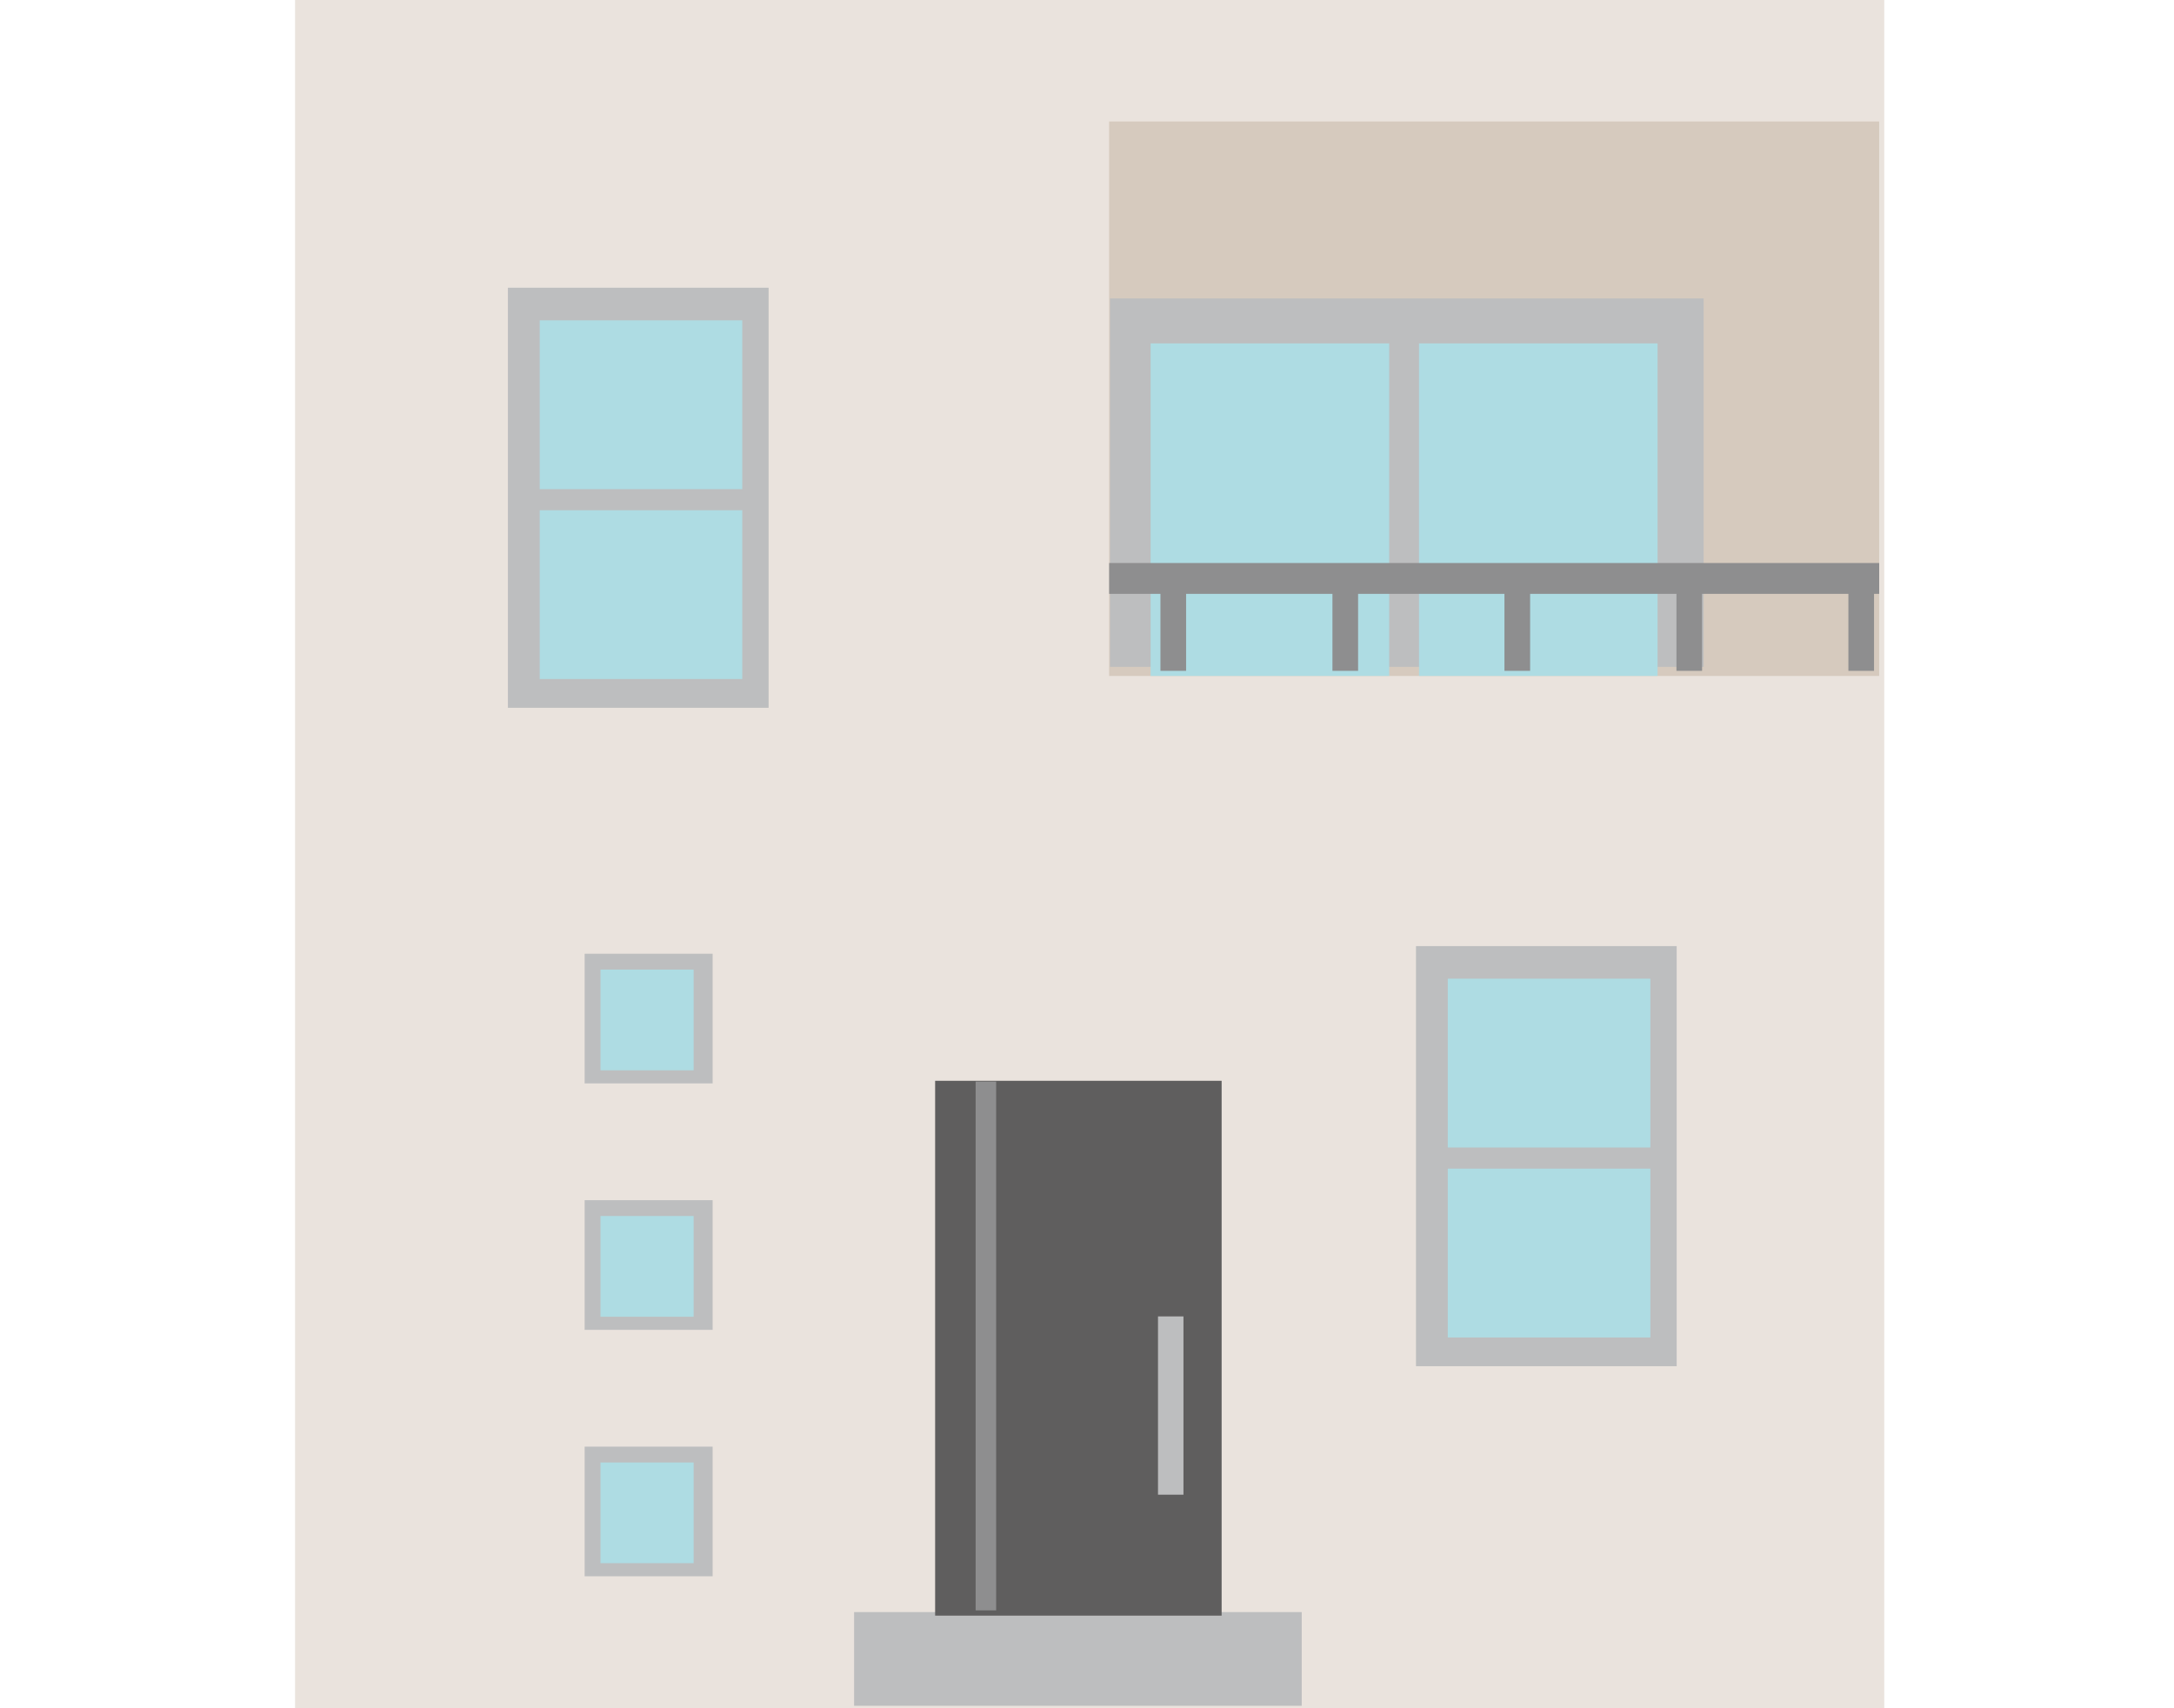 <svg xmlns="http://www.w3.org/2000/svg" width="70" height="55"><g data-name="グループ 800"><path data-name="長方形 807" fill="none" d="M0 0h70v55H0z"/><g data-name="グループ 797"><path data-name="長方形 303" fill="#eae3dd" d="M9.5 0h51.17v55H9.5z"/><path data-name="長方形 304" fill="#d6cabe" d="M35.712 3.911h24.795v17.853H35.712z"/><path data-name="長方形 305" fill="#bdbebf" d="M27.501 51.904h14.413v3.017H27.501z"/><path data-name="長方形 306" fill="#5f5e5e" d="M30.11 34.798h9.225v17.22H30.11z"/><path data-name="長方形 307" fill="#bdbebf" d="M37.286 42.384h.82v5.74h-.82z"/><path data-name="長方形 308" fill="#bdbebf" d="M45.593 30.462h8.394v13.525h-8.394z"/><path data-name="長方形 309" fill="#aedce3" d="M46.617 37.626h6.522v5.436h-6.522z"/><path data-name="長方形 310" fill="#aedce3" d="M46.617 31.511h6.522v5.435h-6.522z"/><path data-name="長方形 311" fill="#bdbebf" d="M16.354 9.264h8.394v13.525h-8.394z"/><path data-name="長方形 312" fill="#aedce3" d="M17.378 16.428H23.9v5.435h-6.522z"/><path data-name="長方形 313" fill="#aedce3" d="M17.378 10.314H23.9v5.435h-6.522z"/><path data-name="長方形 314" fill="#bdbebf" d="M35.741 9.608h19.114v11.864H35.741z"/><path data-name="長方形 315" fill="#aedce3" d="M37.049 11.056h7.681v10.707h-7.681z"/><path data-name="長方形 316" fill="#aedce3" d="M45.691 11.056h7.681v10.707h-7.681z"/><path data-name="長方形 317" fill="#bdbebf" d="M18.825 30.707h4.121v4.175h-4.121z"/><path data-name="長方形 318" fill="#aedce3" d="M19.335 31.217h2.999v3.243h-2.999z"/><path data-name="長方形 319" fill="#bdbebf" d="M18.825 38.642h4.121v4.175h-4.121z"/><path data-name="長方形 320" fill="#aedce3" d="M19.335 39.152h2.999v3.243h-2.999z"/><path data-name="長方形 321" fill="#bdbebf" d="M18.825 46.577h4.121v4.174h-4.121z"/><path data-name="長方形 322" fill="#aedce3" d="M19.335 47.087h2.999v3.242h-2.999z"/><path data-name="長方形 323" fill="#8e8e8f" d="M31.414 34.822h.661v17.026h-.661z"/><path data-name="長方形 324" fill="#8e8e8f" d="M35.713 18.128h24.795v.992H35.713z"/><path data-name="長方形 325" fill="#8e8e8f" d="M59.516 18.954h.826v2.645h-.826z"/><path data-name="長方形 326" fill="#8e8e8f" d="M53.979 18.954h.826v2.645h-.826z"/><path data-name="長方形 327" fill="#8e8e8f" d="M48.441 18.954h.827v2.645h-.827z"/><path data-name="長方形 328" fill="#8e8e8f" d="M42.903 18.954h.826v2.645h-.826z"/><path data-name="長方形 329" fill="#8e8e8f" d="M37.365 18.954h.826v2.645h-.826z"/></g></g></svg>